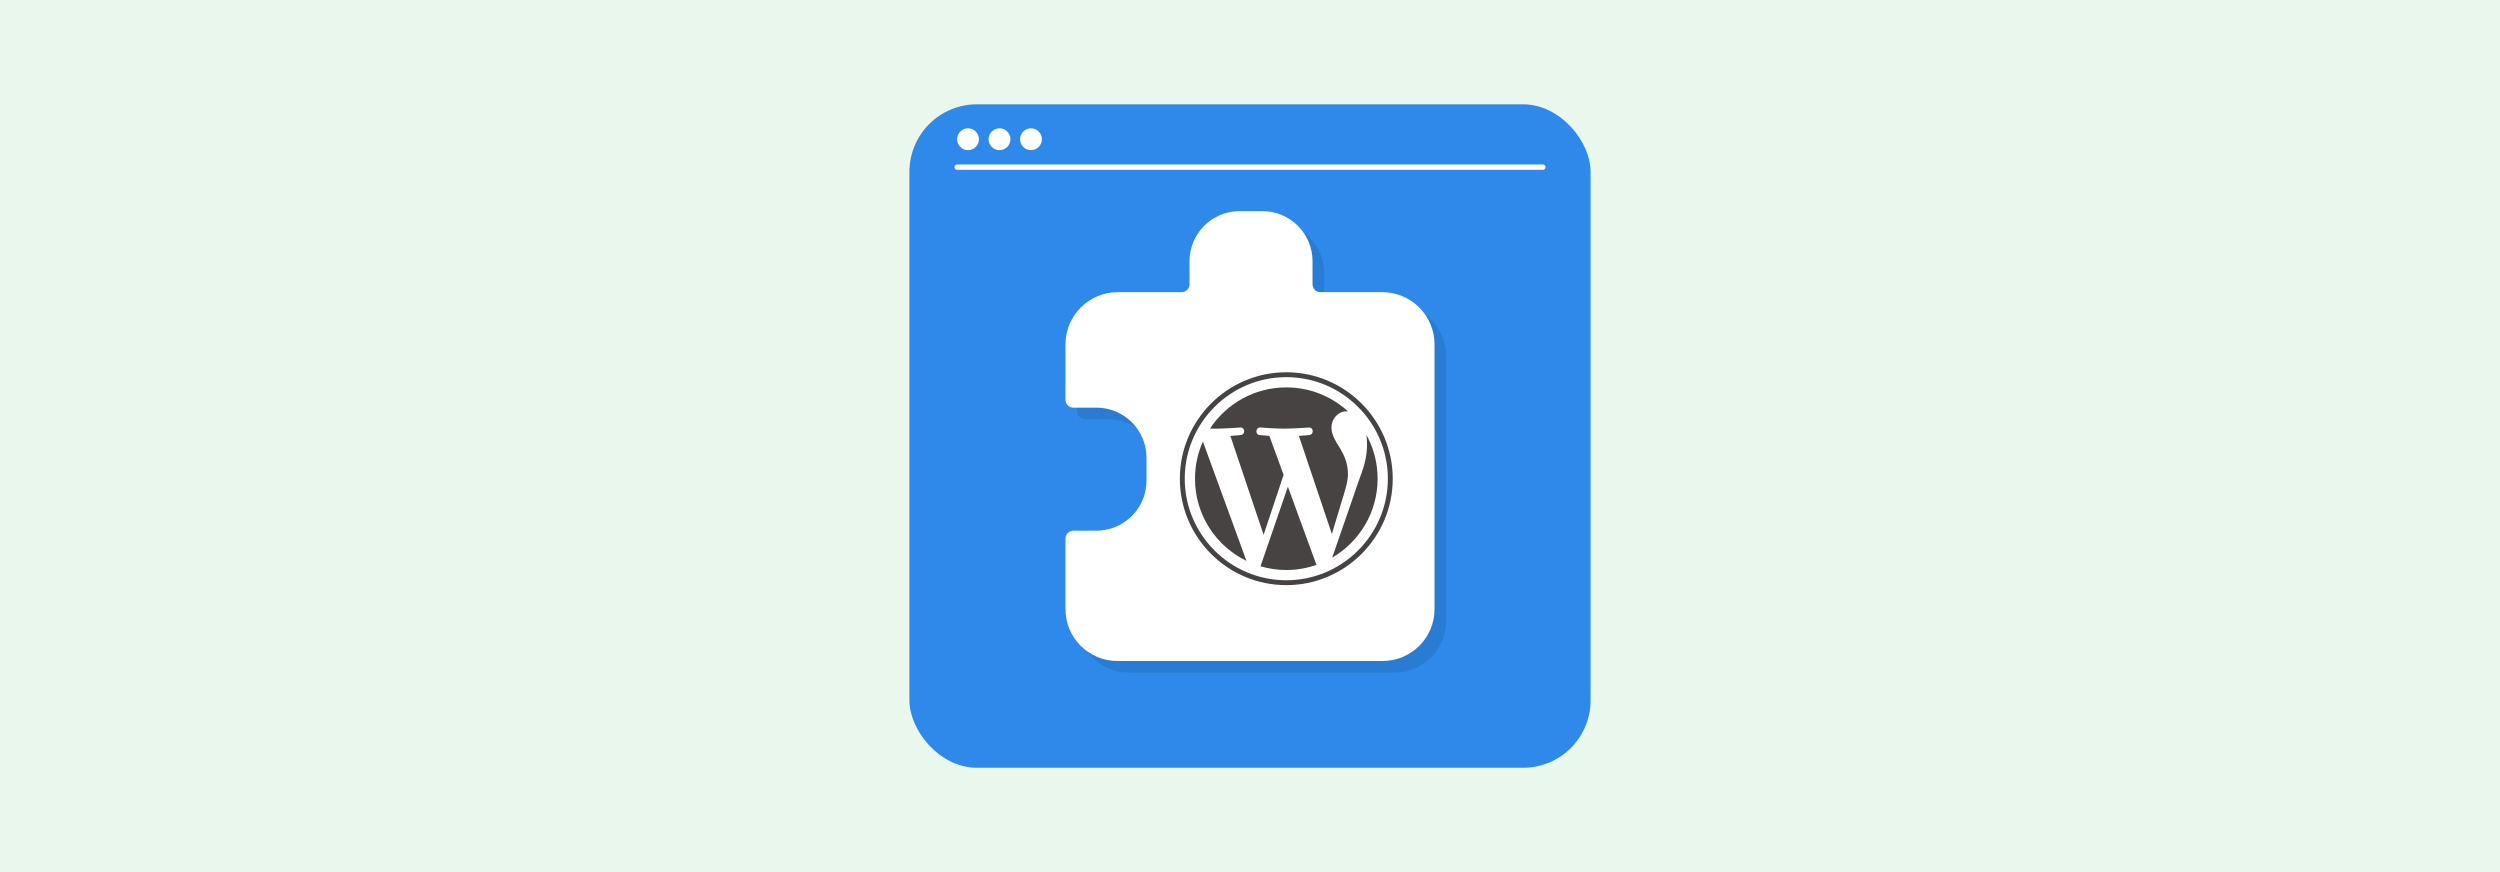 <?xml version="1.0" encoding="UTF-8"?><svg id="a" xmlns="http://www.w3.org/2000/svg" viewBox="0 0 860 300"><defs><style>.b{opacity:.1;}.c{fill:#eaf7ec;}.d{fill:#fff;}.e{fill:#464342;}.f{fill:#2e89ea;}</style></defs><rect class="c" width="860" height="300"/><g><g><rect class="f" x="312.84" y="35.888" width="234.32" height="228.223" rx="23.219" ry="23.219"/><path class="d" d="M530.755,58.415h-201.509c-.507,0-.919-.411-.919-.919,0-.508,.411-.919,.919-.919h201.509c.508,0,.919,.411,.919,.919,0,.507-.411,.919-.919,.919Z"/><g><path class="d" d="M350.902,47.892c0,2.074,1.681,3.755,3.755,3.755s3.755-1.681,3.755-3.755-1.681-3.755-3.755-3.755-3.755,1.681-3.755,3.755Z"/><path class="d" d="M340.074,47.892c0,2.074,1.681,3.755,3.755,3.755s3.755-1.681,3.755-3.755-1.681-3.755-3.755-3.755-3.755,1.681-3.755,3.755Z"/><path class="d" d="M329.245,47.892c0,2.074,1.681,3.755,3.755,3.755s3.755-1.681,3.755-3.755-1.681-3.755-3.755-3.755-3.755,1.681-3.755,3.755Z"/></g></g><path class="b" d="M410.5,104.497h-22.002c-9.918,0-17.96,8.036-17.966,17.954-.004,7.328-.006,15.023-.006,19.089-0,1.516,1.249,2.695,2.765,2.693h7.871c9.52,0,17.237,7.717,17.237,17.237v7.842c0,9.52-7.717,17.237-17.237,17.237h-7.871c-1.516-.002-2.765,1.179-2.765,2.694v24.301c0,9.848,7.983,17.831,17.831,17.831h91.286c9.848,0,17.831-7.983,17.831-17.831V122.463c0-9.922-8.044-17.966-17.966-17.966h-21.303c-1.507,0-2.699-1.235-2.695-2.742v-7.893c0-9.52-7.717-17.236-17.236-17.236h-7.843c-9.52,0-17.236,7.717-17.236,17.236v7.881c.009,1.511-1.184,2.755-2.695,2.755Z"/><path class="d" d="M406.5,100.497h-22.002c-9.918,0-17.96,8.036-17.966,17.954-.004,7.328-.006,15.023-.006,19.089-0,1.516,1.249,2.695,2.765,2.693h7.871c9.52,0,17.237,7.717,17.237,17.237v7.842c0,9.52-7.717,17.237-17.237,17.237h-7.871c-1.516-.002-2.765,1.179-2.765,2.694v24.301c0,9.848,7.983,17.831,17.831,17.831h91.286c9.848,0,17.831-7.983,17.831-17.831V118.463c0-9.922-8.044-17.966-17.966-17.966h-21.303c-1.507,0-2.699-1.235-2.695-2.742v-7.893c0-9.52-7.717-17.236-17.236-17.236h-7.843c-9.52,0-17.236,7.717-17.236,17.236v7.881c.009,1.511-1.184,2.755-2.695,2.755Z"/><g><path class="e" d="M411.077,164.672c0,12.433,7.225,23.177,17.702,28.268l-14.983-41.051c-1.743,3.906-2.719,8.229-2.719,12.783Z"/><path class="e" d="M463.691,163.087c0-3.882-1.394-6.57-2.59-8.662-1.592-2.587-3.084-4.778-3.084-7.366,0-2.887,2.19-5.575,5.274-5.575,.139,0,.271,.017,.407,.025-5.588-5.12-13.033-8.245-21.21-8.245-10.973,0-20.627,5.63-26.243,14.158,.737,.022,1.431,.038,2.021,.038,3.285,0,8.371-.399,8.371-.399,1.693-.1,1.893,2.387,.201,2.587,0,0-1.702,.2-3.595,.299l11.438,34.022,6.874-20.615-4.894-13.408c-1.691-.099-3.294-.299-3.294-.299-1.693-.099-1.494-2.687,.198-2.587,0,0,5.187,.399,8.274,.399,3.285,0,8.371-.399,8.371-.399,1.694-.1,1.893,2.387,.201,2.587,0,0-1.705,.2-3.595,.299l11.351,33.764,3.133-10.469c1.358-4.344,2.391-7.465,2.391-10.154Z"/><path class="e" d="M443.038,167.419l-9.424,27.384c2.814,.827,5.79,1.28,8.873,1.28,3.658,0,7.165-.632,10.43-1.78-.084-.135-.161-.277-.224-.433l-9.656-26.451Z"/><path class="e" d="M470.048,149.602c.135,1,.212,2.075,.212,3.23,0,3.187-.595,6.77-2.388,11.25l-9.594,27.739c9.338-5.445,15.619-15.562,15.619-27.149,.001-5.461-1.394-10.596-3.848-15.07Z"/><path class="e" d="M442.487,128.059c-20.189,0-36.614,16.424-36.614,36.613s16.426,36.615,36.614,36.615,36.616-16.424,36.616-36.615c-.001-20.189-16.428-36.613-36.616-36.613Zm0,71.549c-19.263,0-34.935-15.672-34.935-34.936s15.672-34.934,34.935-34.934,34.933,15.671,34.933,34.934c0,19.264-15.671,34.936-34.933,34.936Z"/></g></g></svg>